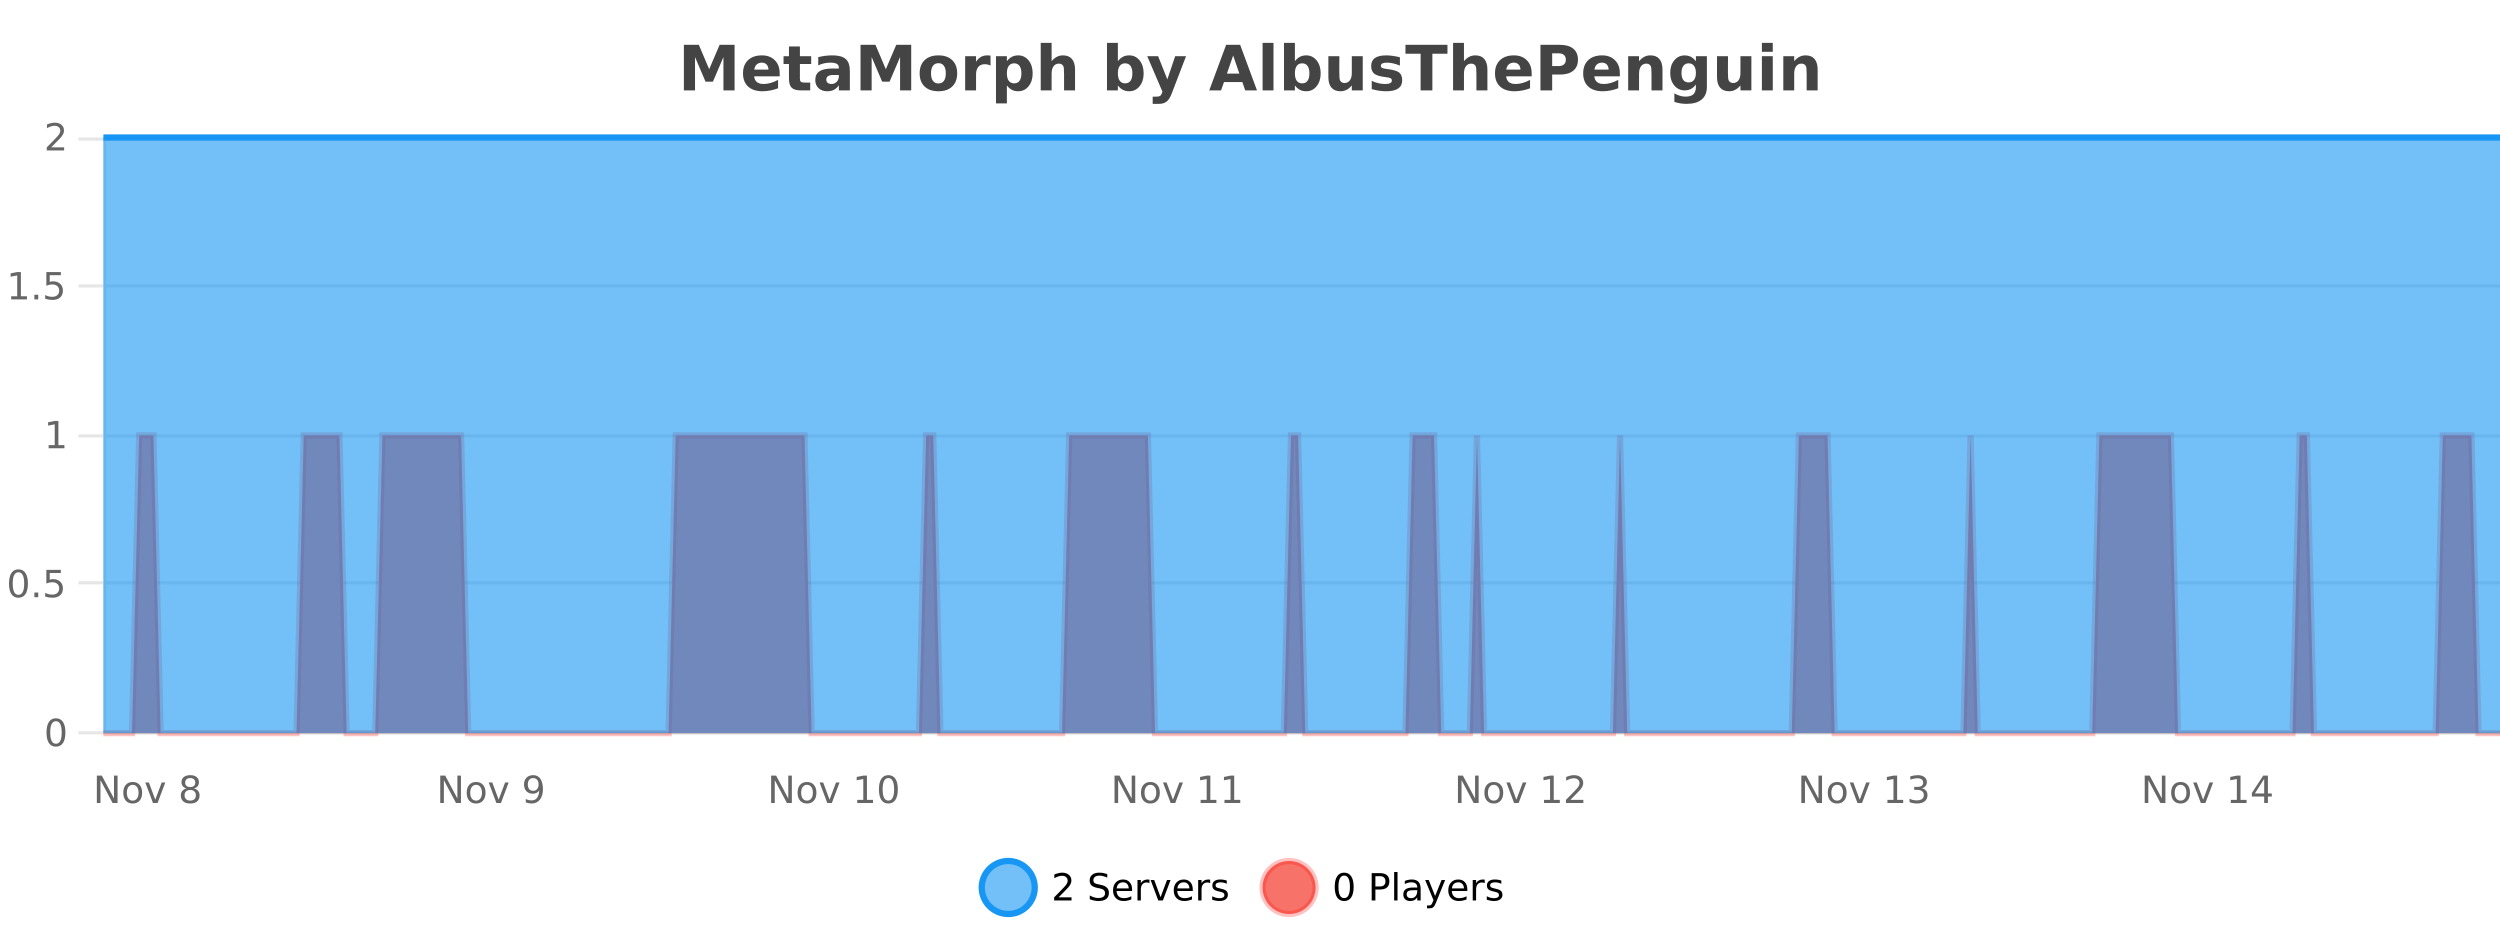<?xml version="1.0" encoding="UTF-8"?>
<svg xmlns="http://www.w3.org/2000/svg" xmlns:xlink="http://www.w3.org/1999/xlink" width="800pt" height="300pt" viewBox="0 0 800 300" version="1.1">
<defs>
<clipPath id="clip1">
  <path d="M 285 263 L 360 263 L 360 300 L 285 300 Z M 285 263 "/>
</clipPath>
<clipPath id="clip2">
  <path d="M 375 263 L 450 263 L 450 300 L 375 300 Z M 375 263 "/>
</clipPath>
<clipPath id="clip3">
  <path d="M 33.086 139 L 800 139 L 800 234.602 L 33.086 234.602 Z M 33.086 139 "/>
</clipPath>
<clipPath id="clip4">
  <path d="M 32.086 111 L 800 111 L 800 235.602 L 32.086 235.602 Z M 32.086 111 "/>
</clipPath>
<clipPath id="clip5">
  <path d="M 33.086 44 L 800 44 L 800 234.602 L 33.086 234.602 Z M 33.086 44 "/>
</clipPath>
<clipPath id="clip6">
  <path d="M 32.086 43 L 800 43 L 800 45 L 32.086 45 Z M 32.086 43 "/>
</clipPath>
</defs>
<g id="surface2400046">
<rect x="0" y="0" width="800" height="300" style="fill:rgb(100%,100%,100%);fill-opacity:1;stroke:none;"/>
<path style="fill:none;stroke-width:1;stroke-linecap:butt;stroke-linejoin:miter;stroke:rgb(0%,0%,0%);stroke-opacity:0.098;stroke-miterlimit:10;" d="M 34 234.5 L 800 234.5 "/>
<path style="fill:none;stroke-width:1;stroke-linecap:butt;stroke-linejoin:miter;stroke:rgb(0%,0%,0%);stroke-opacity:0.098;stroke-miterlimit:10;" d="M 25.086 234.5 L 33 234.5 "/>
<path style="fill:none;stroke-width:1;stroke-linecap:butt;stroke-linejoin:miter;stroke:rgb(0%,0%,0%);stroke-opacity:0.098;stroke-miterlimit:10;" d="M 34 186.5 L 800 186.5 "/>
<path style="fill:none;stroke-width:1;stroke-linecap:butt;stroke-linejoin:miter;stroke:rgb(0%,0%,0%);stroke-opacity:0.098;stroke-miterlimit:10;" d="M 25.086 186.5 L 33 186.5 "/>
<path style="fill:none;stroke-width:1;stroke-linecap:butt;stroke-linejoin:miter;stroke:rgb(0%,0%,0%);stroke-opacity:0.098;stroke-miterlimit:10;" d="M 34 139.5 L 800 139.5 "/>
<path style="fill:none;stroke-width:1;stroke-linecap:butt;stroke-linejoin:miter;stroke:rgb(0%,0%,0%);stroke-opacity:0.098;stroke-miterlimit:10;" d="M 25.086 139.5 L 33 139.5 "/>
<path style="fill:none;stroke-width:1;stroke-linecap:butt;stroke-linejoin:miter;stroke:rgb(0%,0%,0%);stroke-opacity:0.098;stroke-miterlimit:10;" d="M 34 91.5 L 800 91.5 "/>
<path style="fill:none;stroke-width:1;stroke-linecap:butt;stroke-linejoin:miter;stroke:rgb(0%,0%,0%);stroke-opacity:0.098;stroke-miterlimit:10;" d="M 25.086 91.5 L 33 91.5 "/>
<path style="fill:none;stroke-width:1;stroke-linecap:butt;stroke-linejoin:miter;stroke:rgb(0%,0%,0%);stroke-opacity:0.098;stroke-miterlimit:10;" d="M 34 44.5 L 800 44.5 "/>
<path style="fill:none;stroke-width:1;stroke-linecap:butt;stroke-linejoin:miter;stroke:rgb(0%,0%,0%);stroke-opacity:0.098;stroke-miterlimit:10;" d="M 25.086 44.5 L 33 44.5 "/>
<path style=" stroke:none;fill-rule:nonzero;fill:rgb(9.02%,58.824%,95.294%);fill-opacity:0.6;" d="M 331.121 284 C 331.121 288.688 327.324 292.484 322.637 292.484 C 317.953 292.484 314.152 288.688 314.152 284 C 314.152 279.312 317.953 275.516 322.637 275.516 C 327.324 275.516 331.121 279.312 331.121 284 Z M 331.121 284 "/>
<g clip-path="url(#clip1)" clip-rule="nonzero">
<path style="fill:none;stroke-width:2;stroke-linecap:butt;stroke-linejoin:miter;stroke:rgb(9.02%,58.824%,95.294%);stroke-opacity:1;stroke-miterlimit:10;" d="M 331.121 284 C 331.121 288.688 327.324 292.484 322.637 292.484 C 317.953 292.484 314.152 288.688 314.152 284 C 314.152 279.312 317.953 275.516 322.637 275.516 C 327.324 275.516 331.121 279.312 331.121 284 Z M 331.121 284 "/>
</g>
<path style=" stroke:none;fill-rule:nonzero;fill:rgb(0%,0%,0%);fill-opacity:1;" d="M 338.75 287.156 L 342.891 287.156 L 342.891 288.156 L 337.328 288.156 L 337.328 287.156 C 337.773 286.699 338.383 286.078 339.156 285.297 C 339.938 284.508 340.426 283.996 340.625 283.766 C 341.008 283.352 341.273 282.996 341.422 282.703 C 341.578 282.402 341.656 282.109 341.656 281.828 C 341.656 281.359 341.488 280.98 341.156 280.688 C 340.832 280.398 340.41 280.25 339.891 280.25 C 339.516 280.25 339.117 280.312 338.703 280.438 C 338.297 280.562 337.859 280.762 337.391 281.031 L 337.391 279.828 C 337.867 279.641 338.312 279.5 338.719 279.406 C 339.133 279.305 339.516 279.25 339.859 279.25 C 340.766 279.25 341.488 279.48 342.031 279.938 C 342.57 280.387 342.844 280.992 342.844 281.75 C 342.844 282.105 342.773 282.445 342.641 282.766 C 342.504 283.09 342.258 283.469 341.906 283.906 C 341.801 284.023 341.488 284.352 340.969 284.891 C 340.445 285.434 339.707 286.188 338.75 287.156 Z M 354.32 279.688 L 354.32 280.844 C 353.871 280.637 353.445 280.48 353.039 280.375 C 352.641 280.262 352.262 280.203 351.898 280.203 C 351.25 280.203 350.75 280.328 350.398 280.578 C 350.055 280.828 349.883 281.188 349.883 281.656 C 349.883 282.043 349.996 282.336 350.227 282.531 C 350.453 282.73 350.898 282.887 351.555 283 L 352.258 283.156 C 353.141 283.324 353.793 283.621 354.211 284.047 C 354.637 284.465 354.852 285.027 354.852 285.734 C 354.852 286.59 354.562 287.234 353.992 287.672 C 353.43 288.109 352.594 288.328 351.492 288.328 C 351.086 288.328 350.648 288.281 350.18 288.188 C 349.711 288.094 349.227 287.953 348.727 287.766 L 348.727 286.547 C 349.203 286.82 349.672 287.023 350.133 287.156 C 350.602 287.293 351.055 287.359 351.492 287.359 C 352.168 287.359 352.688 287.23 353.055 286.969 C 353.43 286.699 353.617 286.32 353.617 285.828 C 353.617 285.402 353.48 285.07 353.211 284.828 C 352.949 284.578 352.516 284.398 351.914 284.281 L 351.195 284.141 C 350.309 283.965 349.668 283.688 349.273 283.312 C 348.887 282.938 348.695 282.418 348.695 281.75 C 348.695 280.969 348.965 280.359 349.508 279.922 C 350.047 279.477 350.797 279.25 351.758 279.25 C 352.172 279.25 352.59 279.289 353.008 279.359 C 353.434 279.434 353.871 279.543 354.32 279.688 Z M 362.266 284.609 L 362.266 285.125 L 357.297 285.125 C 357.348 285.875 357.57 286.445 357.969 286.828 C 358.375 287.215 358.93 287.406 359.641 287.406 C 360.055 287.406 360.457 287.359 360.844 287.266 C 361.238 287.164 361.629 287.008 362.016 286.797 L 362.016 287.828 C 361.617 287.984 361.219 288.105 360.812 288.188 C 360.406 288.281 359.992 288.328 359.578 288.328 C 358.535 288.328 357.707 288.027 357.094 287.422 C 356.477 286.809 356.172 285.98 356.172 284.938 C 356.172 283.867 356.461 283.016 357.047 282.391 C 357.629 281.758 358.41 281.438 359.391 281.438 C 360.273 281.438 360.973 281.727 361.484 282.297 C 362.004 282.859 362.266 283.633 362.266 284.609 Z M 361.188 284.281 C 361.176 283.699 361.008 283.23 360.688 282.875 C 360.363 282.523 359.938 282.344 359.406 282.344 C 358.801 282.344 358.316 282.516 357.953 282.859 C 357.598 283.203 357.395 283.684 357.344 284.297 Z M 367.836 282.594 C 367.711 282.531 367.574 282.484 367.43 282.453 C 367.293 282.414 367.137 282.391 366.961 282.391 C 366.355 282.391 365.887 282.59 365.555 282.984 C 365.23 283.383 365.07 283.953 365.07 284.703 L 365.07 288.156 L 363.992 288.156 L 363.992 281.594 L 365.07 281.594 L 365.07 282.609 C 365.297 282.215 365.594 281.922 365.961 281.734 C 366.324 281.539 366.766 281.438 367.289 281.438 C 367.359 281.438 367.438 281.445 367.523 281.453 C 367.617 281.465 367.715 281.48 367.82 281.5 Z M 368.195 281.594 L 369.336 281.594 L 371.383 287.094 L 373.445 281.594 L 374.586 281.594 L 372.117 288.156 L 370.648 288.156 Z M 381.688 284.609 L 381.688 285.125 L 376.719 285.125 C 376.77 285.875 376.992 286.445 377.391 286.828 C 377.797 287.215 378.352 287.406 379.062 287.406 C 379.477 287.406 379.879 287.359 380.266 287.266 C 380.66 287.164 381.051 287.008 381.438 286.797 L 381.438 287.828 C 381.039 287.984 380.641 288.105 380.234 288.188 C 379.828 288.281 379.414 288.328 379 288.328 C 377.957 288.328 377.129 288.027 376.516 287.422 C 375.898 286.809 375.594 285.98 375.594 284.938 C 375.594 283.867 375.883 283.016 376.469 282.391 C 377.051 281.758 377.832 281.438 378.812 281.438 C 379.695 281.438 380.395 281.727 380.906 282.297 C 381.426 282.859 381.688 283.633 381.688 284.609 Z M 380.609 284.281 C 380.598 283.699 380.43 283.23 380.109 282.875 C 379.785 282.523 379.359 282.344 378.828 282.344 C 378.223 282.344 377.738 282.516 377.375 282.859 C 377.02 283.203 376.816 283.684 376.766 284.297 Z M 387.258 282.594 C 387.133 282.531 386.996 282.484 386.852 282.453 C 386.715 282.414 386.559 282.391 386.383 282.391 C 385.777 282.391 385.309 282.59 384.977 282.984 C 384.652 283.383 384.492 283.953 384.492 284.703 L 384.492 288.156 L 383.414 288.156 L 383.414 281.594 L 384.492 281.594 L 384.492 282.609 C 384.719 282.215 385.016 281.922 385.383 281.734 C 385.746 281.539 386.188 281.438 386.711 281.438 C 386.781 281.438 386.859 281.445 386.945 281.453 C 387.039 281.465 387.137 281.48 387.242 281.5 Z M 392.562 281.781 L 392.562 282.812 C 392.258 282.656 391.941 282.543 391.609 282.469 C 391.285 282.387 390.945 282.344 390.594 282.344 C 390.062 282.344 389.66 282.43 389.391 282.594 C 389.117 282.75 388.984 282.996 388.984 283.328 C 388.984 283.578 389.078 283.777 389.266 283.922 C 389.461 284.059 389.852 284.188 390.438 284.312 L 390.797 284.406 C 391.566 284.562 392.113 284.793 392.438 285.094 C 392.758 285.398 392.922 285.812 392.922 286.344 C 392.922 286.961 392.676 287.445 392.188 287.797 C 391.707 288.152 391.047 288.328 390.203 288.328 C 389.848 288.328 389.477 288.289 389.094 288.219 C 388.719 288.156 388.32 288.059 387.906 287.922 L 387.906 286.797 C 388.301 287.008 388.691 287.164 389.078 287.266 C 389.461 287.371 389.848 287.422 390.234 287.422 C 390.734 287.422 391.117 287.34 391.391 287.172 C 391.672 286.996 391.812 286.746 391.812 286.422 C 391.812 286.133 391.711 285.906 391.516 285.75 C 391.316 285.594 390.883 285.445 390.219 285.297 L 389.844 285.219 C 389.176 285.074 388.691 284.855 388.391 284.562 C 388.098 284.273 387.953 283.875 387.953 283.375 C 387.953 282.75 388.172 282.273 388.609 281.938 C 389.047 281.605 389.664 281.438 390.469 281.438 C 390.863 281.438 391.238 281.469 391.594 281.531 C 391.945 281.586 392.27 281.668 392.562 281.781 Z M 332.637 277.016 "/>
<path style=" stroke:none;fill-rule:nonzero;fill:rgb(96.863%,44.706%,40.784%);fill-opacity:1;" d="M 420.988 284 C 420.988 288.688 417.191 292.484 412.504 292.484 C 407.82 292.484 404.02 288.688 404.02 284 C 404.02 279.312 407.82 275.516 412.504 275.516 C 417.191 275.516 420.988 279.312 420.988 284 Z M 420.988 284 "/>
<g clip-path="url(#clip2)" clip-rule="nonzero">
<path style="fill:none;stroke-width:2;stroke-linecap:butt;stroke-linejoin:miter;stroke:rgb(100%,4.706%,0%);stroke-opacity:0.247;stroke-miterlimit:10;" d="M 420.988 284 C 420.988 288.688 417.191 292.484 412.504 292.484 C 407.82 292.484 404.02 288.688 404.02 284 C 404.02 279.312 407.82 275.516 412.504 275.516 C 417.191 275.516 420.988 279.312 420.988 284 Z M 420.988 284 "/>
</g>
<path style=" stroke:none;fill-rule:nonzero;fill:rgb(0%,0%,0%);fill-opacity:1;" d="M 430.133 280.188 C 429.527 280.188 429.07 280.492 428.758 281.094 C 428.453 281.688 428.305 282.59 428.305 283.797 C 428.305 284.996 428.453 285.898 428.758 286.5 C 429.07 287.094 429.527 287.391 430.133 287.391 C 430.746 287.391 431.203 287.094 431.508 286.5 C 431.82 285.898 431.977 284.996 431.977 283.797 C 431.977 282.59 431.82 281.688 431.508 281.094 C 431.203 280.492 430.746 280.188 430.133 280.188 Z M 430.133 279.25 C 431.109 279.25 431.859 279.641 432.383 280.422 C 432.902 281.195 433.164 282.32 433.164 283.797 C 433.164 285.266 432.902 286.391 432.383 287.172 C 431.859 287.945 431.109 288.328 430.133 288.328 C 429.152 288.328 428.402 287.945 427.883 287.172 C 427.371 286.391 427.117 285.266 427.117 283.797 C 427.117 282.32 427.371 281.195 427.883 280.422 C 428.402 279.641 429.152 279.25 430.133 279.25 Z M 440.125 280.375 L 440.125 283.672 L 441.609 283.672 C 442.16 283.672 442.586 283.531 442.891 283.25 C 443.191 282.961 443.344 282.547 443.344 282.016 C 443.344 281.496 443.191 281.094 442.891 280.812 C 442.586 280.523 442.16 280.375 441.609 280.375 Z M 438.938 279.406 L 441.609 279.406 C 442.598 279.406 443.344 279.633 443.844 280.078 C 444.344 280.516 444.594 281.164 444.594 282.016 C 444.594 282.883 444.344 283.539 443.844 283.984 C 443.344 284.422 442.598 284.641 441.609 284.641 L 440.125 284.641 L 440.125 288.156 L 438.938 288.156 Z M 446.129 279.031 L 447.207 279.031 L 447.207 288.156 L 446.129 288.156 Z M 452.445 284.859 C 451.578 284.859 450.977 284.961 450.633 285.156 C 450.297 285.355 450.133 285.695 450.133 286.172 C 450.133 286.559 450.258 286.867 450.508 287.094 C 450.766 287.312 451.109 287.422 451.539 287.422 C 452.141 287.422 452.621 287.215 452.977 286.797 C 453.34 286.371 453.523 285.805 453.523 285.094 L 453.523 284.859 Z M 454.602 284.406 L 454.602 288.156 L 453.523 288.156 L 453.523 287.156 C 453.273 287.555 452.965 287.852 452.602 288.047 C 452.234 288.234 451.789 288.328 451.258 288.328 C 450.578 288.328 450.043 288.141 449.648 287.766 C 449.25 287.383 449.055 286.875 449.055 286.25 C 449.055 285.512 449.297 284.953 449.789 284.578 C 450.289 284.203 451.027 284.016 452.008 284.016 L 453.523 284.016 L 453.523 283.906 C 453.523 283.406 453.355 283.023 453.023 282.75 C 452.699 282.48 452.246 282.344 451.664 282.344 C 451.289 282.344 450.918 282.391 450.555 282.484 C 450.199 282.578 449.859 282.715 449.539 282.891 L 449.539 281.891 C 449.934 281.734 450.312 281.621 450.68 281.547 C 451.055 281.477 451.418 281.438 451.773 281.438 C 452.719 281.438 453.43 281.684 453.898 282.172 C 454.367 282.664 454.602 283.406 454.602 284.406 Z M 459.551 288.766 C 459.246 289.547 458.949 290.055 458.66 290.297 C 458.367 290.535 457.98 290.656 457.504 290.656 L 456.645 290.656 L 456.645 289.75 L 457.27 289.75 C 457.57 289.75 457.801 289.676 457.957 289.531 C 458.121 289.395 458.305 289.066 458.504 288.547 L 458.707 288.047 L 456.051 281.594 L 457.191 281.594 L 459.238 286.719 L 461.301 281.594 L 462.441 281.594 Z M 469.543 284.609 L 469.543 285.125 L 464.574 285.125 C 464.625 285.875 464.848 286.445 465.246 286.828 C 465.652 287.215 466.207 287.406 466.918 287.406 C 467.332 287.406 467.734 287.359 468.121 287.266 C 468.516 287.164 468.906 287.008 469.293 286.797 L 469.293 287.828 C 468.895 287.984 468.496 288.105 468.09 288.188 C 467.684 288.281 467.27 288.328 466.855 288.328 C 465.812 288.328 464.984 288.027 464.371 287.422 C 463.754 286.809 463.449 285.98 463.449 284.938 C 463.449 283.867 463.738 283.016 464.324 282.391 C 464.906 281.758 465.688 281.438 466.668 281.438 C 467.551 281.438 468.25 281.727 468.762 282.297 C 469.281 282.859 469.543 283.633 469.543 284.609 Z M 468.465 284.281 C 468.453 283.699 468.285 283.23 467.965 282.875 C 467.641 282.523 467.215 282.344 466.684 282.344 C 466.078 282.344 465.594 282.516 465.23 282.859 C 464.875 283.203 464.672 283.684 464.621 284.297 Z M 475.113 282.594 C 474.988 282.531 474.852 282.484 474.707 282.453 C 474.57 282.414 474.414 282.391 474.238 282.391 C 473.633 282.391 473.164 282.59 472.832 282.984 C 472.508 283.383 472.348 283.953 472.348 284.703 L 472.348 288.156 L 471.27 288.156 L 471.27 281.594 L 472.348 281.594 L 472.348 282.609 C 472.574 282.215 472.871 281.922 473.238 281.734 C 473.602 281.539 474.043 281.438 474.566 281.438 C 474.637 281.438 474.715 281.445 474.801 281.453 C 474.895 281.465 474.992 281.48 475.098 281.5 Z M 480.422 281.781 L 480.422 282.812 C 480.117 282.656 479.801 282.543 479.469 282.469 C 479.145 282.387 478.805 282.344 478.453 282.344 C 477.922 282.344 477.52 282.43 477.25 282.594 C 476.977 282.75 476.844 282.996 476.844 283.328 C 476.844 283.578 476.938 283.777 477.125 283.922 C 477.32 284.059 477.711 284.188 478.297 284.312 L 478.656 284.406 C 479.426 284.562 479.973 284.793 480.297 285.094 C 480.617 285.398 480.781 285.812 480.781 286.344 C 480.781 286.961 480.535 287.445 480.047 287.797 C 479.566 288.152 478.906 288.328 478.062 288.328 C 477.707 288.328 477.336 288.289 476.953 288.219 C 476.578 288.156 476.18 288.059 475.766 287.922 L 475.766 286.797 C 476.16 287.008 476.551 287.164 476.938 287.266 C 477.32 287.371 477.707 287.422 478.094 287.422 C 478.594 287.422 478.977 287.34 479.25 287.172 C 479.531 286.996 479.672 286.746 479.672 286.422 C 479.672 286.133 479.57 285.906 479.375 285.75 C 479.176 285.594 478.742 285.445 478.078 285.297 L 477.703 285.219 C 477.035 285.074 476.551 284.855 476.25 284.562 C 475.957 284.273 475.812 283.875 475.812 283.375 C 475.812 282.75 476.031 282.273 476.469 281.938 C 476.906 281.605 477.523 281.438 478.328 281.438 C 478.723 281.438 479.098 281.469 479.453 281.531 C 479.805 281.586 480.129 281.668 480.422 281.781 Z M 422.504 277.016 "/>
<path style=" stroke:none;fill-rule:nonzero;fill:rgb(26.667%,26.667%,26.667%);fill-opacity:1;" d="M 218.844 14.344 L 223.625 14.344 L 226.938 22.141 L 230.281 14.344 L 235.062 14.344 L 235.062 28.922 L 231.5 28.922 L 231.5 18.25 L 228.141 26.125 L 225.766 26.125 L 222.406 18.25 L 222.406 28.922 L 218.844 28.922 Z M 249.496 23.422 L 249.496 24.422 L 241.324 24.422 C 241.406 25.246 241.703 25.859 242.215 26.266 C 242.723 26.672 243.434 26.875 244.34 26.875 C 245.078 26.875 245.832 26.766 246.605 26.547 C 247.375 26.328 248.168 26 248.98 25.562 L 248.98 28.25 C 248.156 28.562 247.328 28.797 246.496 28.953 C 245.672 29.117 244.848 29.203 244.027 29.203 C 242.047 29.203 240.504 28.703 239.402 27.703 C 238.309 26.695 237.762 25.281 237.762 23.469 C 237.762 21.68 238.297 20.273 239.371 19.25 C 240.453 18.23 241.938 17.719 243.824 17.719 C 245.543 17.719 246.918 18.242 247.949 19.281 C 248.98 20.312 249.496 21.695 249.496 23.422 Z M 245.902 22.266 C 245.902 21.602 245.707 21.062 245.324 20.656 C 244.938 20.25 244.434 20.047 243.809 20.047 C 243.129 20.047 242.578 20.242 242.152 20.625 C 241.734 21 241.473 21.547 241.371 22.266 Z M 255.969 14.875 L 255.969 17.984 L 259.578 17.984 L 259.578 20.484 L 255.969 20.484 L 255.969 25.125 C 255.969 25.637 256.066 25.98 256.266 26.156 C 256.473 26.336 256.875 26.422 257.469 26.422 L 259.266 26.422 L 259.266 28.922 L 256.266 28.922 C 254.891 28.922 253.91 28.637 253.328 28.062 C 252.754 27.48 252.469 26.5 252.469 25.125 L 252.469 20.484 L 250.734 20.484 L 250.734 17.984 L 252.469 17.984 L 252.469 14.875 Z M 266.605 24 C 265.875 24 265.328 24.125 264.965 24.375 C 264.598 24.617 264.418 24.98 264.418 25.469 C 264.418 25.906 264.562 26.25 264.855 26.5 C 265.156 26.75 265.566 26.875 266.09 26.875 C 266.746 26.875 267.297 26.641 267.746 26.172 C 268.203 25.703 268.434 25.117 268.434 24.406 L 268.434 24 Z M 271.949 22.688 L 271.949 28.922 L 268.434 28.922 L 268.434 27.297 C 267.965 27.965 267.434 28.449 266.84 28.75 C 266.254 29.051 265.543 29.203 264.699 29.203 C 263.574 29.203 262.656 28.875 261.949 28.219 C 261.238 27.555 260.887 26.695 260.887 25.641 C 260.887 24.359 261.324 23.422 262.199 22.828 C 263.082 22.227 264.473 21.922 266.371 21.922 L 268.434 21.922 L 268.434 21.641 C 268.434 21.09 268.215 20.688 267.777 20.438 C 267.34 20.18 266.656 20.047 265.73 20.047 C 264.98 20.047 264.281 20.125 263.637 20.281 C 262.988 20.43 262.391 20.648 261.84 20.938 L 261.84 18.281 C 262.59 18.094 263.34 17.953 264.09 17.859 C 264.848 17.766 265.609 17.719 266.371 17.719 C 268.34 17.719 269.762 18.109 270.637 18.891 C 271.512 19.664 271.949 20.93 271.949 22.688 Z M 275.367 14.344 L 280.148 14.344 L 283.461 22.141 L 286.805 14.344 L 291.586 14.344 L 291.586 28.922 L 288.023 28.922 L 288.023 18.25 L 284.664 26.125 L 282.289 26.125 L 278.93 18.25 L 278.93 28.922 L 275.367 28.922 Z M 300.316 20.219 C 299.535 20.219 298.941 20.5 298.535 21.062 C 298.129 21.617 297.926 22.418 297.926 23.469 C 297.926 24.512 298.129 25.312 298.535 25.875 C 298.941 26.43 299.535 26.703 300.316 26.703 C 301.074 26.703 301.652 26.43 302.051 25.875 C 302.457 25.312 302.66 24.512 302.66 23.469 C 302.66 22.418 302.457 21.617 302.051 21.062 C 301.652 20.5 301.074 20.219 300.316 20.219 Z M 300.316 17.719 C 302.191 17.719 303.652 18.23 304.707 19.25 C 305.77 20.262 306.301 21.668 306.301 23.469 C 306.301 25.262 305.77 26.668 304.707 27.688 C 303.652 28.699 302.191 29.203 300.316 29.203 C 298.418 29.203 296.941 28.699 295.879 27.688 C 294.816 26.668 294.285 25.262 294.285 23.469 C 294.285 21.668 294.816 20.262 295.879 19.25 C 296.941 18.23 298.418 17.719 300.316 17.719 Z M 316.977 20.969 C 316.664 20.824 316.355 20.719 316.055 20.656 C 315.75 20.586 315.449 20.547 315.148 20.547 C 314.242 20.547 313.543 20.836 313.055 21.406 C 312.574 21.98 312.336 22.805 312.336 23.875 L 312.336 28.922 L 308.852 28.922 L 308.852 17.984 L 312.336 17.984 L 312.336 19.781 C 312.781 19.062 313.297 18.543 313.883 18.219 C 314.465 17.887 315.164 17.719 315.977 17.719 C 316.102 17.719 316.23 17.727 316.367 17.734 C 316.5 17.746 316.699 17.766 316.961 17.797 Z M 322.203 27.344 L 322.203 33.078 L 318.719 33.078 L 318.719 17.984 L 322.203 17.984 L 322.203 19.578 C 322.691 18.945 323.227 18.477 323.812 18.172 C 324.395 17.871 325.066 17.719 325.828 17.719 C 327.18 17.719 328.289 18.258 329.156 19.328 C 330.02 20.402 330.453 21.781 330.453 23.469 C 330.453 25.148 330.02 26.523 329.156 27.594 C 328.289 28.668 327.18 29.203 325.828 29.203 C 325.066 29.203 324.395 29.051 323.812 28.75 C 323.227 28.449 322.691 27.98 322.203 27.344 Z M 324.531 20.266 C 323.781 20.266 323.203 20.543 322.797 21.094 C 322.398 21.637 322.203 22.43 322.203 23.469 C 322.203 24.5 322.398 25.293 322.797 25.844 C 323.203 26.398 323.781 26.672 324.531 26.672 C 325.281 26.672 325.852 26.402 326.25 25.859 C 326.645 25.309 326.844 24.512 326.844 23.469 C 326.844 22.43 326.645 21.637 326.25 21.094 C 325.852 20.543 325.281 20.266 324.531 20.266 Z M 344.016 22.266 L 344.016 28.922 L 340.5 28.922 L 340.5 23.844 C 340.5 22.887 340.477 22.23 340.438 21.875 C 340.395 21.512 340.32 21.246 340.219 21.078 C 340.082 20.852 339.895 20.672 339.656 20.547 C 339.426 20.422 339.16 20.359 338.859 20.359 C 338.129 20.359 337.555 20.641 337.141 21.203 C 336.723 21.766 336.516 22.547 336.516 23.547 L 336.516 28.922 L 333.031 28.922 L 333.031 13.719 L 336.516 13.719 L 336.516 19.578 C 337.047 18.945 337.609 18.477 338.203 18.172 C 338.797 17.871 339.445 17.719 340.156 17.719 C 341.426 17.719 342.383 18.109 343.031 18.891 C 343.688 19.664 344.016 20.789 344.016 22.266 Z M 360.047 26.672 C 360.797 26.672 361.367 26.402 361.766 25.859 C 362.16 25.309 362.359 24.512 362.359 23.469 C 362.359 22.43 362.16 21.637 361.766 21.094 C 361.367 20.543 360.797 20.266 360.047 20.266 C 359.297 20.266 358.719 20.543 358.312 21.094 C 357.914 21.637 357.719 22.43 357.719 23.469 C 357.719 24.5 357.914 25.293 358.312 25.844 C 358.719 26.398 359.297 26.672 360.047 26.672 Z M 357.719 19.578 C 358.207 18.945 358.742 18.477 359.328 18.172 C 359.91 17.871 360.582 17.719 361.344 17.719 C 362.695 17.719 363.805 18.258 364.672 19.328 C 365.535 20.402 365.969 21.781 365.969 23.469 C 365.969 25.148 365.535 26.523 364.672 27.594 C 363.805 28.668 362.695 29.203 361.344 29.203 C 360.582 29.203 359.91 29.051 359.328 28.75 C 358.742 28.449 358.207 27.98 357.719 27.344 L 357.719 28.922 L 354.234 28.922 L 354.234 13.719 L 357.719 13.719 Z M 367.113 17.984 L 370.598 17.984 L 373.551 25.406 L 376.051 17.984 L 379.535 17.984 L 374.941 29.953 C 374.48 31.172 373.941 32.02 373.316 32.5 C 372.699 32.988 371.895 33.234 370.895 33.234 L 368.863 33.234 L 368.863 30.938 L 369.957 30.938 C 370.551 30.938 370.98 30.844 371.254 30.656 C 371.523 30.469 371.73 30.129 371.879 29.641 L 371.988 29.344 Z M 397.551 26.266 L 391.676 26.266 L 390.738 28.922 L 386.957 28.922 L 392.363 14.344 L 396.848 14.344 L 402.238 28.922 L 398.473 28.922 Z M 392.613 23.562 L 396.598 23.562 L 394.613 17.766 Z M 404.031 13.719 L 407.516 13.719 L 407.516 28.922 L 404.031 28.922 Z M 416.695 26.672 C 417.445 26.672 418.016 26.402 418.414 25.859 C 418.809 25.309 419.008 24.512 419.008 23.469 C 419.008 22.43 418.809 21.637 418.414 21.094 C 418.016 20.543 417.445 20.266 416.695 20.266 C 415.945 20.266 415.367 20.543 414.961 21.094 C 414.562 21.637 414.367 22.43 414.367 23.469 C 414.367 24.5 414.562 25.293 414.961 25.844 C 415.367 26.398 415.945 26.672 416.695 26.672 Z M 414.367 19.578 C 414.855 18.945 415.391 18.477 415.977 18.172 C 416.559 17.871 417.23 17.719 417.992 17.719 C 419.344 17.719 420.453 18.258 421.32 19.328 C 422.184 20.402 422.617 21.781 422.617 23.469 C 422.617 25.148 422.184 26.523 421.32 27.594 C 420.453 28.668 419.344 29.203 417.992 29.203 C 417.23 29.203 416.559 29.051 415.977 28.75 C 415.391 28.449 414.855 27.98 414.367 27.344 L 414.367 28.922 L 410.883 28.922 L 410.883 13.719 L 414.367 13.719 Z M 425.078 24.656 L 425.078 17.984 L 428.594 17.984 L 428.594 19.078 C 428.594 19.672 428.586 20.418 428.578 21.312 C 428.578 22.211 428.578 22.805 428.578 23.094 C 428.578 23.98 428.598 24.617 428.641 25 C 428.691 25.387 428.77 25.668 428.875 25.844 C 429.02 26.074 429.207 26.25 429.438 26.375 C 429.664 26.5 429.93 26.562 430.234 26.562 C 430.961 26.562 431.535 26.281 431.953 25.719 C 432.367 25.156 432.578 24.383 432.578 23.391 L 432.578 17.984 L 436.078 17.984 L 436.078 28.922 L 432.578 28.922 L 432.578 27.344 C 432.047 27.98 431.484 28.449 430.891 28.75 C 430.305 29.051 429.66 29.203 428.953 29.203 C 427.691 29.203 426.727 28.82 426.062 28.047 C 425.406 27.266 425.078 26.137 425.078 24.656 Z M 447.969 18.328 L 447.969 20.984 C 447.227 20.672 446.508 20.438 445.812 20.281 C 445.113 20.125 444.453 20.047 443.828 20.047 C 443.172 20.047 442.68 20.133 442.359 20.297 C 442.035 20.465 441.875 20.719 441.875 21.062 C 441.875 21.344 441.992 21.559 442.234 21.703 C 442.484 21.852 442.922 21.961 443.547 22.031 L 444.172 22.125 C 445.961 22.355 447.164 22.73 447.781 23.25 C 448.395 23.773 448.703 24.59 448.703 25.703 C 448.703 26.871 448.27 27.746 447.406 28.328 C 446.551 28.914 445.273 29.203 443.578 29.203 C 442.848 29.203 442.098 29.145 441.328 29.031 C 440.555 28.918 439.766 28.746 438.953 28.516 L 438.953 25.859 C 439.648 26.203 440.363 26.461 441.094 26.625 C 441.82 26.793 442.566 26.875 443.328 26.875 C 444.016 26.875 444.531 26.781 444.875 26.594 C 445.219 26.406 445.391 26.125 445.391 25.75 C 445.391 25.438 445.27 25.211 445.031 25.062 C 444.789 24.906 444.316 24.789 443.609 24.703 L 443 24.625 C 441.438 24.43 440.344 24.07 439.719 23.547 C 439.094 23.016 438.781 22.215 438.781 21.141 C 438.781 19.984 439.176 19.125 439.969 18.562 C 440.77 18 441.988 17.719 443.625 17.719 C 444.27 17.719 444.945 17.773 445.656 17.875 C 446.363 17.969 447.133 18.121 447.969 18.328 Z M 449.75 14.344 L 463.188 14.344 L 463.188 17.188 L 458.359 17.188 L 458.359 28.922 L 454.594 28.922 L 454.594 17.188 L 449.75 17.188 Z M 475.969 22.266 L 475.969 28.922 L 472.453 28.922 L 472.453 23.844 C 472.453 22.887 472.43 22.23 472.391 21.875 C 472.348 21.512 472.273 21.246 472.172 21.078 C 472.035 20.852 471.848 20.672 471.609 20.547 C 471.379 20.422 471.113 20.359 470.812 20.359 C 470.082 20.359 469.508 20.641 469.094 21.203 C 468.676 21.766 468.469 22.547 468.469 23.547 L 468.469 28.922 L 464.984 28.922 L 464.984 13.719 L 468.469 13.719 L 468.469 19.578 C 469 18.945 469.562 18.477 470.156 18.172 C 470.75 17.871 471.398 17.719 472.109 17.719 C 473.379 17.719 474.336 18.109 474.984 18.891 C 475.641 19.664 475.969 20.789 475.969 22.266 Z M 490.133 23.422 L 490.133 24.422 L 481.961 24.422 C 482.043 25.246 482.34 25.859 482.852 26.266 C 483.359 26.672 484.07 26.875 484.977 26.875 C 485.715 26.875 486.469 26.766 487.242 26.547 C 488.012 26.328 488.805 26 489.617 25.562 L 489.617 28.25 C 488.793 28.562 487.965 28.797 487.133 28.953 C 486.309 29.117 485.484 29.203 484.664 29.203 C 482.684 29.203 481.141 28.703 480.039 27.703 C 478.945 26.695 478.398 25.281 478.398 23.469 C 478.398 21.68 478.934 20.273 480.008 19.25 C 481.09 18.23 482.574 17.719 484.461 17.719 C 486.18 17.719 487.555 18.242 488.586 19.281 C 489.617 20.312 490.133 21.695 490.133 23.422 Z M 486.539 22.266 C 486.539 21.602 486.344 21.062 485.961 20.656 C 485.574 20.25 485.07 20.047 484.445 20.047 C 483.766 20.047 483.215 20.242 482.789 20.625 C 482.371 21 482.109 21.547 482.008 22.266 Z M 492.945 14.344 L 499.18 14.344 C 501.031 14.344 502.453 14.758 503.445 15.578 C 504.445 16.402 504.945 17.574 504.945 19.094 C 504.945 20.625 504.445 21.805 503.445 22.625 C 502.453 23.449 501.031 23.859 499.18 23.859 L 496.695 23.859 L 496.695 28.922 L 492.945 28.922 Z M 496.695 17.062 L 496.695 21.141 L 498.773 21.141 C 499.5 21.141 500.062 20.965 500.461 20.609 C 500.867 20.258 501.07 19.75 501.07 19.094 C 501.07 18.449 500.867 17.949 500.461 17.594 C 500.062 17.242 499.5 17.062 498.773 17.062 Z M 518.352 23.422 L 518.352 24.422 L 510.18 24.422 C 510.262 25.246 510.559 25.859 511.07 26.266 C 511.578 26.672 512.289 26.875 513.195 26.875 C 513.934 26.875 514.688 26.766 515.461 26.547 C 516.23 26.328 517.023 26 517.836 25.562 L 517.836 28.25 C 517.012 28.562 516.184 28.797 515.352 28.953 C 514.527 29.117 513.703 29.203 512.883 29.203 C 510.902 29.203 509.359 28.703 508.258 27.703 C 507.164 26.695 506.617 25.281 506.617 23.469 C 506.617 21.68 507.152 20.273 508.227 19.25 C 509.309 18.23 510.793 17.719 512.68 17.719 C 514.398 17.719 515.773 18.242 516.805 19.281 C 517.836 20.312 518.352 21.695 518.352 23.422 Z M 514.758 22.266 C 514.758 21.602 514.562 21.062 514.18 20.656 C 513.793 20.25 513.289 20.047 512.664 20.047 C 511.984 20.047 511.434 20.242 511.008 20.625 C 510.59 21 510.328 21.547 510.227 22.266 Z M 531.996 22.266 L 531.996 28.922 L 528.48 28.922 L 528.48 23.828 C 528.48 22.883 528.457 22.23 528.418 21.875 C 528.375 21.512 528.301 21.246 528.199 21.078 C 528.062 20.852 527.875 20.672 527.637 20.547 C 527.406 20.422 527.141 20.359 526.84 20.359 C 526.109 20.359 525.535 20.641 525.121 21.203 C 524.703 21.766 524.496 22.547 524.496 23.547 L 524.496 28.922 L 521.012 28.922 L 521.012 17.984 L 524.496 17.984 L 524.496 19.578 C 525.027 18.945 525.59 18.477 526.184 18.172 C 526.777 17.871 527.426 17.719 528.137 17.719 C 529.406 17.719 530.363 18.109 531.012 18.891 C 531.668 19.664 531.996 20.789 531.996 22.266 Z M 542.688 27.062 C 542.207 27.699 541.676 28.168 541.094 28.469 C 540.508 28.773 539.836 28.922 539.078 28.922 C 537.742 28.922 536.641 28.398 535.766 27.344 C 534.898 26.293 534.469 24.953 534.469 23.328 C 534.469 21.695 534.898 20.355 535.766 19.312 C 536.641 18.262 537.742 17.734 539.078 17.734 C 539.836 17.734 540.508 17.887 541.094 18.188 C 541.676 18.492 542.207 18.965 542.688 19.609 L 542.688 17.984 L 546.203 17.984 L 546.203 27.812 C 546.203 29.57 545.645 30.914 544.531 31.844 C 543.426 32.77 541.816 33.234 539.703 33.234 C 539.023 33.234 538.363 33.18 537.719 33.078 C 537.082 32.973 536.441 32.816 535.797 32.609 L 535.797 29.875 C 536.41 30.227 537.008 30.488 537.594 30.656 C 538.176 30.832 538.766 30.922 539.359 30.922 C 540.504 30.922 541.344 30.672 541.875 30.172 C 542.414 29.672 542.688 28.887 542.688 27.812 Z M 540.375 20.266 C 539.656 20.266 539.094 20.531 538.688 21.062 C 538.281 21.594 538.078 22.352 538.078 23.328 C 538.078 24.328 538.27 25.09 538.656 25.609 C 539.051 26.121 539.625 26.375 540.375 26.375 C 541.102 26.375 541.672 26.109 542.078 25.578 C 542.484 25.047 542.688 24.297 542.688 23.328 C 542.688 22.352 542.484 21.594 542.078 21.062 C 541.672 20.531 541.102 20.266 540.375 20.266 Z M 549.441 24.656 L 549.441 17.984 L 552.957 17.984 L 552.957 19.078 C 552.957 19.672 552.949 20.418 552.941 21.312 C 552.941 22.211 552.941 22.805 552.941 23.094 C 552.941 23.98 552.961 24.617 553.004 25 C 553.055 25.387 553.133 25.668 553.238 25.844 C 553.383 26.074 553.57 26.25 553.801 26.375 C 554.027 26.5 554.293 26.562 554.598 26.562 C 555.324 26.562 555.898 26.281 556.316 25.719 C 556.73 25.156 556.941 24.383 556.941 23.391 L 556.941 17.984 L 560.441 17.984 L 560.441 28.922 L 556.941 28.922 L 556.941 27.344 C 556.41 27.98 555.848 28.449 555.254 28.75 C 554.668 29.051 554.023 29.203 553.316 29.203 C 552.055 29.203 551.09 28.82 550.426 28.047 C 549.77 27.266 549.441 26.137 549.441 24.656 Z M 563.805 17.984 L 567.289 17.984 L 567.289 28.922 L 563.805 28.922 Z M 563.805 13.719 L 567.289 13.719 L 567.289 16.578 L 563.805 16.578 Z M 581.645 22.266 L 581.645 28.922 L 578.129 28.922 L 578.129 23.828 C 578.129 22.883 578.105 22.23 578.066 21.875 C 578.023 21.512 577.949 21.246 577.848 21.078 C 577.711 20.852 577.523 20.672 577.285 20.547 C 577.055 20.422 576.789 20.359 576.488 20.359 C 575.758 20.359 575.184 20.641 574.77 21.203 C 574.352 21.766 574.145 22.547 574.145 23.547 L 574.145 28.922 L 570.66 28.922 L 570.66 17.984 L 574.145 17.984 L 574.145 19.578 C 574.676 18.945 575.238 18.477 575.832 18.172 C 576.426 17.871 577.074 17.719 577.785 17.719 C 579.055 17.719 580.012 18.109 580.66 18.891 C 581.316 19.664 581.645 20.789 581.645 22.266 Z M 217 10.359 "/>
<path style="fill:none;stroke-width:1;stroke-linecap:butt;stroke-linejoin:miter;stroke:rgb(0%,0%,0%);stroke-opacity:0.098;stroke-miterlimit:10;" d="M 33 234.5 L 801 234.5 "/>
<path style=" stroke:none;fill-rule:nonzero;fill:rgb(40%,40%,40%);fill-opacity:1;" d="M 30.992 248.203 L 32.586 248.203 L 36.477 255.516 L 36.477 248.203 L 37.617 248.203 L 37.617 256.953 L 36.023 256.953 L 32.148 249.641 L 32.148 256.953 L 30.992 256.953 Z M 42.469 251.141 C 41.895 251.141 41.438 251.371 41.094 251.828 C 40.758 252.277 40.594 252.891 40.594 253.672 C 40.594 254.465 40.758 255.086 41.094 255.531 C 41.426 255.98 41.883 256.203 42.469 256.203 C 43.039 256.203 43.492 255.98 43.828 255.531 C 44.172 255.074 44.344 254.453 44.344 253.672 C 44.344 252.902 44.172 252.289 43.828 251.828 C 43.492 251.371 43.039 251.141 42.469 251.141 Z M 42.469 250.234 C 43.406 250.234 44.141 250.543 44.672 251.156 C 45.211 251.762 45.484 252.602 45.484 253.672 C 45.484 254.746 45.211 255.59 44.672 256.203 C 44.141 256.82 43.406 257.125 42.469 257.125 C 41.531 257.125 40.789 256.82 40.25 256.203 C 39.719 255.59 39.453 254.746 39.453 253.672 C 39.453 252.602 39.719 251.762 40.25 251.156 C 40.789 250.543 41.531 250.234 42.469 250.234 Z M 46.5 250.391 L 47.641 250.391 L 49.688 255.891 L 51.75 250.391 L 52.891 250.391 L 50.422 256.953 L 48.953 256.953 Z M 60.867 252.797 C 60.305 252.797 59.859 252.949 59.539 253.25 C 59.215 253.555 59.055 253.965 59.055 254.484 C 59.055 255.016 59.215 255.434 59.539 255.734 C 59.859 256.039 60.305 256.188 60.867 256.188 C 61.43 256.188 61.871 256.039 62.195 255.734 C 62.516 255.434 62.68 255.016 62.68 254.484 C 62.68 253.965 62.516 253.555 62.195 253.25 C 61.883 252.949 61.438 252.797 60.867 252.797 Z M 59.68 252.297 C 59.18 252.172 58.781 251.938 58.492 251.594 C 58.211 251.242 58.07 250.812 58.07 250.312 C 58.07 249.617 58.32 249.062 58.82 248.656 C 59.32 248.25 60 248.047 60.867 248.047 C 61.742 248.047 62.422 248.25 62.914 248.656 C 63.414 249.062 63.664 249.617 63.664 250.312 C 63.664 250.812 63.523 251.242 63.242 251.594 C 62.961 251.938 62.562 252.172 62.055 252.297 C 62.625 252.434 63.07 252.695 63.383 253.078 C 63.703 253.465 63.867 253.934 63.867 254.484 C 63.867 255.34 63.605 255.996 63.086 256.453 C 62.574 256.902 61.836 257.125 60.867 257.125 C 59.906 257.125 59.168 256.902 58.648 256.453 C 58.125 255.996 57.867 255.34 57.867 254.484 C 57.867 253.934 58.027 253.465 58.352 253.078 C 58.672 252.695 59.117 252.434 59.68 252.297 Z M 59.258 250.422 C 59.258 250.883 59.398 251.234 59.68 251.484 C 59.961 251.734 60.355 251.859 60.867 251.859 C 61.375 251.859 61.773 251.734 62.055 251.484 C 62.344 251.234 62.492 250.883 62.492 250.422 C 62.492 249.977 62.344 249.625 62.055 249.375 C 61.773 249.117 61.375 248.984 60.867 248.984 C 60.355 248.984 59.961 249.117 59.68 249.375 C 59.398 249.625 59.258 249.977 59.258 250.422 Z M 29.82 245.816 "/>
<path style=" stroke:none;fill-rule:nonzero;fill:rgb(40%,40%,40%);fill-opacity:1;" d="M 140.879 248.203 L 142.473 248.203 L 146.363 255.516 L 146.363 248.203 L 147.504 248.203 L 147.504 256.953 L 145.91 256.953 L 142.035 249.641 L 142.035 256.953 L 140.879 256.953 Z M 152.355 251.141 C 151.781 251.141 151.324 251.371 150.98 251.828 C 150.645 252.277 150.48 252.891 150.48 253.672 C 150.48 254.465 150.645 255.086 150.98 255.531 C 151.312 255.98 151.77 256.203 152.355 256.203 C 152.926 256.203 153.379 255.98 153.715 255.531 C 154.059 255.074 154.23 254.453 154.23 253.672 C 154.23 252.902 154.059 252.289 153.715 251.828 C 153.379 251.371 152.926 251.141 152.355 251.141 Z M 152.355 250.234 C 153.293 250.234 154.027 250.543 154.559 251.156 C 155.098 251.762 155.371 252.602 155.371 253.672 C 155.371 254.746 155.098 255.59 154.559 256.203 C 154.027 256.82 153.293 257.125 152.355 257.125 C 151.418 257.125 150.676 256.82 150.137 256.203 C 149.605 255.59 149.34 254.746 149.34 253.672 C 149.34 252.602 149.605 251.762 150.137 251.156 C 150.676 250.543 151.418 250.234 152.355 250.234 Z M 156.383 250.391 L 157.523 250.391 L 159.57 255.891 L 161.633 250.391 L 162.773 250.391 L 160.305 256.953 L 158.836 256.953 Z M 168.254 256.766 L 168.254 255.688 C 168.555 255.836 168.855 255.945 169.16 256.016 C 169.461 256.09 169.762 256.125 170.066 256.125 C 170.848 256.125 171.441 255.867 171.848 255.344 C 172.262 254.812 172.496 254.012 172.551 252.938 C 172.332 253.281 172.043 253.543 171.691 253.719 C 171.348 253.898 170.961 253.984 170.535 253.984 C 169.66 253.984 168.965 253.727 168.457 253.203 C 167.945 252.672 167.691 251.945 167.691 251.016 C 167.691 250.121 167.957 249.402 168.488 248.859 C 169.02 248.32 169.727 248.047 170.613 248.047 C 171.621 248.047 172.395 248.438 172.926 249.219 C 173.465 249.992 173.738 251.117 173.738 252.594 C 173.738 253.969 173.41 255.07 172.754 255.891 C 172.098 256.715 171.215 257.125 170.113 257.125 C 169.809 257.125 169.508 257.094 169.207 257.031 C 168.902 256.977 168.586 256.891 168.254 256.766 Z M 170.613 253.062 C 171.145 253.062 171.566 252.883 171.879 252.516 C 172.191 252.152 172.348 251.652 172.348 251.016 C 172.348 250.391 172.191 249.898 171.879 249.531 C 171.566 249.168 171.145 248.984 170.613 248.984 C 170.082 248.984 169.66 249.168 169.348 249.531 C 169.043 249.898 168.895 250.391 168.895 251.016 C 168.895 251.652 169.043 252.152 169.348 252.516 C 169.66 252.883 170.082 253.062 170.613 253.062 Z M 139.707 245.816 "/>
<path style=" stroke:none;fill-rule:nonzero;fill:rgb(40%,40%,40%);fill-opacity:1;" d="M 246.766 248.203 L 248.359 248.203 L 252.25 255.516 L 252.25 248.203 L 253.391 248.203 L 253.391 256.953 L 251.797 256.953 L 247.922 249.641 L 247.922 256.953 L 246.766 256.953 Z M 258.242 251.141 C 257.668 251.141 257.211 251.371 256.867 251.828 C 256.531 252.277 256.367 252.891 256.367 253.672 C 256.367 254.465 256.531 255.086 256.867 255.531 C 257.199 255.98 257.656 256.203 258.242 256.203 C 258.812 256.203 259.266 255.98 259.602 255.531 C 259.945 255.074 260.117 254.453 260.117 253.672 C 260.117 252.902 259.945 252.289 259.602 251.828 C 259.266 251.371 258.812 251.141 258.242 251.141 Z M 258.242 250.234 C 259.18 250.234 259.914 250.543 260.445 251.156 C 260.984 251.762 261.258 252.602 261.258 253.672 C 261.258 254.746 260.984 255.59 260.445 256.203 C 259.914 256.82 259.18 257.125 258.242 257.125 C 257.305 257.125 256.562 256.82 256.023 256.203 C 255.492 255.59 255.227 254.746 255.227 253.672 C 255.227 252.602 255.492 251.762 256.023 251.156 C 256.562 250.543 257.305 250.234 258.242 250.234 Z M 262.273 250.391 L 263.414 250.391 L 265.461 255.891 L 267.523 250.391 L 268.664 250.391 L 266.195 256.953 L 264.727 256.953 Z M 274.312 255.953 L 276.25 255.953 L 276.25 249.281 L 274.141 249.703 L 274.141 248.625 L 276.234 248.203 L 277.422 248.203 L 277.422 255.953 L 279.359 255.953 L 279.359 256.953 L 274.312 256.953 Z M 284.273 248.984 C 283.668 248.984 283.211 249.289 282.898 249.891 C 282.594 250.484 282.445 251.387 282.445 252.594 C 282.445 253.793 282.594 254.695 282.898 255.297 C 283.211 255.891 283.668 256.188 284.273 256.188 C 284.887 256.188 285.344 255.891 285.648 255.297 C 285.961 254.695 286.117 253.793 286.117 252.594 C 286.117 251.387 285.961 250.484 285.648 249.891 C 285.344 249.289 284.887 248.984 284.273 248.984 Z M 284.273 248.047 C 285.25 248.047 286 248.438 286.523 249.219 C 287.043 249.992 287.305 251.117 287.305 252.594 C 287.305 254.062 287.043 255.188 286.523 255.969 C 286 256.742 285.25 257.125 284.273 257.125 C 283.293 257.125 282.543 256.742 282.023 255.969 C 281.512 255.188 281.258 254.062 281.258 252.594 C 281.258 251.117 281.512 249.992 282.023 249.219 C 282.543 248.438 283.293 248.047 284.273 248.047 Z M 245.594 245.816 "/>
<path style=" stroke:none;fill-rule:nonzero;fill:rgb(40%,40%,40%);fill-opacity:1;" d="M 356.652 248.203 L 358.246 248.203 L 362.137 255.516 L 362.137 248.203 L 363.277 248.203 L 363.277 256.953 L 361.684 256.953 L 357.809 249.641 L 357.809 256.953 L 356.652 256.953 Z M 368.129 251.141 C 367.555 251.141 367.098 251.371 366.754 251.828 C 366.418 252.277 366.254 252.891 366.254 253.672 C 366.254 254.465 366.418 255.086 366.754 255.531 C 367.086 255.98 367.543 256.203 368.129 256.203 C 368.699 256.203 369.152 255.98 369.488 255.531 C 369.832 255.074 370.004 254.453 370.004 253.672 C 370.004 252.902 369.832 252.289 369.488 251.828 C 369.152 251.371 368.699 251.141 368.129 251.141 Z M 368.129 250.234 C 369.066 250.234 369.801 250.543 370.332 251.156 C 370.871 251.762 371.145 252.602 371.145 253.672 C 371.145 254.746 370.871 255.59 370.332 256.203 C 369.801 256.82 369.066 257.125 368.129 257.125 C 367.191 257.125 366.449 256.82 365.91 256.203 C 365.379 255.59 365.113 254.746 365.113 253.672 C 365.113 252.602 365.379 251.762 365.91 251.156 C 366.449 250.543 367.191 250.234 368.129 250.234 Z M 372.156 250.391 L 373.297 250.391 L 375.344 255.891 L 377.406 250.391 L 378.547 250.391 L 376.078 256.953 L 374.609 256.953 Z M 384.199 255.953 L 386.137 255.953 L 386.137 249.281 L 384.027 249.703 L 384.027 248.625 L 386.121 248.203 L 387.309 248.203 L 387.309 255.953 L 389.246 255.953 L 389.246 256.953 L 384.199 256.953 Z M 391.836 255.953 L 393.773 255.953 L 393.773 249.281 L 391.664 249.703 L 391.664 248.625 L 393.758 248.203 L 394.945 248.203 L 394.945 255.953 L 396.883 255.953 L 396.883 256.953 L 391.836 256.953 Z M 355.48 245.816 "/>
<path style=" stroke:none;fill-rule:nonzero;fill:rgb(40%,40%,40%);fill-opacity:1;" d="M 466.539 248.203 L 468.133 248.203 L 472.023 255.516 L 472.023 248.203 L 473.164 248.203 L 473.164 256.953 L 471.57 256.953 L 467.695 249.641 L 467.695 256.953 L 466.539 256.953 Z M 478.016 251.141 C 477.441 251.141 476.984 251.371 476.641 251.828 C 476.305 252.277 476.141 252.891 476.141 253.672 C 476.141 254.465 476.305 255.086 476.641 255.531 C 476.973 255.98 477.43 256.203 478.016 256.203 C 478.586 256.203 479.039 255.98 479.375 255.531 C 479.719 255.074 479.891 254.453 479.891 253.672 C 479.891 252.902 479.719 252.289 479.375 251.828 C 479.039 251.371 478.586 251.141 478.016 251.141 Z M 478.016 250.234 C 478.953 250.234 479.688 250.543 480.219 251.156 C 480.758 251.762 481.031 252.602 481.031 253.672 C 481.031 254.746 480.758 255.59 480.219 256.203 C 479.688 256.82 478.953 257.125 478.016 257.125 C 477.078 257.125 476.336 256.82 475.797 256.203 C 475.266 255.59 475 254.746 475 253.672 C 475 252.602 475.266 251.762 475.797 251.156 C 476.336 250.543 477.078 250.234 478.016 250.234 Z M 482.047 250.391 L 483.188 250.391 L 485.234 255.891 L 487.297 250.391 L 488.438 250.391 L 485.969 256.953 L 484.5 256.953 Z M 494.086 255.953 L 496.023 255.953 L 496.023 249.281 L 493.914 249.703 L 493.914 248.625 L 496.008 248.203 L 497.195 248.203 L 497.195 255.953 L 499.133 255.953 L 499.133 256.953 L 494.086 256.953 Z M 502.531 255.953 L 506.672 255.953 L 506.672 256.953 L 501.109 256.953 L 501.109 255.953 C 501.555 255.496 502.164 254.875 502.938 254.094 C 503.719 253.305 504.207 252.793 504.406 252.562 C 504.789 252.148 505.055 251.793 505.203 251.5 C 505.359 251.199 505.438 250.906 505.438 250.625 C 505.438 250.156 505.27 249.777 504.938 249.484 C 504.613 249.195 504.191 249.047 503.672 249.047 C 503.297 249.047 502.898 249.109 502.484 249.234 C 502.078 249.359 501.641 249.559 501.172 249.828 L 501.172 248.625 C 501.648 248.438 502.094 248.297 502.5 248.203 C 502.914 248.102 503.297 248.047 503.641 248.047 C 504.547 248.047 505.27 248.277 505.812 248.734 C 506.352 249.184 506.625 249.789 506.625 250.547 C 506.625 250.902 506.555 251.242 506.422 251.562 C 506.285 251.887 506.039 252.266 505.688 252.703 C 505.582 252.82 505.27 253.148 504.75 253.688 C 504.227 254.23 503.488 254.984 502.531 255.953 Z M 465.367 245.816 "/>
<path style=" stroke:none;fill-rule:nonzero;fill:rgb(40%,40%,40%);fill-opacity:1;" d="M 576.426 248.203 L 578.02 248.203 L 581.91 255.516 L 581.91 248.203 L 583.051 248.203 L 583.051 256.953 L 581.457 256.953 L 577.582 249.641 L 577.582 256.953 L 576.426 256.953 Z M 587.902 251.141 C 587.328 251.141 586.871 251.371 586.527 251.828 C 586.191 252.277 586.027 252.891 586.027 253.672 C 586.027 254.465 586.191 255.086 586.527 255.531 C 586.859 255.98 587.316 256.203 587.902 256.203 C 588.473 256.203 588.926 255.98 589.262 255.531 C 589.605 255.074 589.777 254.453 589.777 253.672 C 589.777 252.902 589.605 252.289 589.262 251.828 C 588.926 251.371 588.473 251.141 587.902 251.141 Z M 587.902 250.234 C 588.84 250.234 589.574 250.543 590.105 251.156 C 590.645 251.762 590.918 252.602 590.918 253.672 C 590.918 254.746 590.645 255.59 590.105 256.203 C 589.574 256.82 588.84 257.125 587.902 257.125 C 586.965 257.125 586.223 256.82 585.684 256.203 C 585.152 255.59 584.887 254.746 584.887 253.672 C 584.887 252.602 585.152 251.762 585.684 251.156 C 586.223 250.543 586.965 250.234 587.902 250.234 Z M 591.93 250.391 L 593.07 250.391 L 595.117 255.891 L 597.18 250.391 L 598.32 250.391 L 595.852 256.953 L 594.383 256.953 Z M 603.973 255.953 L 605.91 255.953 L 605.91 249.281 L 603.801 249.703 L 603.801 248.625 L 605.895 248.203 L 607.082 248.203 L 607.082 255.953 L 609.02 255.953 L 609.02 256.953 L 603.973 256.953 Z M 615 252.234 C 615.562 252.359 616 252.617 616.312 253 C 616.633 253.375 616.797 253.844 616.797 254.406 C 616.797 255.273 616.5 255.945 615.906 256.422 C 615.312 256.891 614.469 257.125 613.375 257.125 C 613.008 257.125 612.629 257.086 612.234 257.016 C 611.848 256.945 611.453 256.836 611.047 256.688 L 611.047 255.547 C 611.367 255.734 611.723 255.883 612.109 255.984 C 612.504 256.078 612.914 256.125 613.344 256.125 C 614.082 256.125 614.645 255.98 615.031 255.688 C 615.426 255.398 615.625 254.969 615.625 254.406 C 615.625 253.898 615.441 253.496 615.078 253.203 C 614.711 252.914 614.211 252.766 613.578 252.766 L 612.547 252.766 L 612.547 251.797 L 613.625 251.797 C 614.195 251.797 614.641 251.684 614.953 251.453 C 615.266 251.215 615.422 250.875 615.422 250.438 C 615.422 249.992 615.258 249.648 614.938 249.406 C 614.625 249.168 614.172 249.047 613.578 249.047 C 613.242 249.047 612.891 249.086 612.516 249.156 C 612.148 249.219 611.742 249.324 611.297 249.469 L 611.297 248.422 C 611.754 248.297 612.176 248.203 612.562 248.141 C 612.957 248.078 613.328 248.047 613.672 248.047 C 614.578 248.047 615.289 248.25 615.812 248.656 C 616.332 249.062 616.594 249.617 616.594 250.312 C 616.594 250.805 616.453 251.215 616.172 251.547 C 615.898 251.883 615.508 252.109 615 252.234 Z M 575.254 245.816 "/>
<path style=" stroke:none;fill-rule:nonzero;fill:rgb(40%,40%,40%);fill-opacity:1;" d="M 686.309 248.203 L 687.902 248.203 L 691.793 255.516 L 691.793 248.203 L 692.934 248.203 L 692.934 256.953 L 691.34 256.953 L 687.465 249.641 L 687.465 256.953 L 686.309 256.953 Z M 697.785 251.141 C 697.211 251.141 696.754 251.371 696.41 251.828 C 696.074 252.277 695.91 252.891 695.91 253.672 C 695.91 254.465 696.074 255.086 696.41 255.531 C 696.742 255.98 697.199 256.203 697.785 256.203 C 698.355 256.203 698.809 255.98 699.145 255.531 C 699.488 255.074 699.66 254.453 699.66 253.672 C 699.66 252.902 699.488 252.289 699.145 251.828 C 698.809 251.371 698.355 251.141 697.785 251.141 Z M 697.785 250.234 C 698.723 250.234 699.457 250.543 699.988 251.156 C 700.527 251.762 700.801 252.602 700.801 253.672 C 700.801 254.746 700.527 255.59 699.988 256.203 C 699.457 256.82 698.723 257.125 697.785 257.125 C 696.848 257.125 696.105 256.82 695.566 256.203 C 695.035 255.59 694.77 254.746 694.77 253.672 C 694.77 252.602 695.035 251.762 695.566 251.156 C 696.105 250.543 696.848 250.234 697.785 250.234 Z M 701.812 250.391 L 702.953 250.391 L 705 255.891 L 707.062 250.391 L 708.203 250.391 L 705.734 256.953 L 704.266 256.953 Z M 713.855 255.953 L 715.793 255.953 L 715.793 249.281 L 713.684 249.703 L 713.684 248.625 L 715.777 248.203 L 716.965 248.203 L 716.965 255.953 L 718.902 255.953 L 718.902 256.953 L 713.855 256.953 Z M 724.539 249.234 L 721.555 253.906 L 724.539 253.906 Z M 724.227 248.203 L 725.727 248.203 L 725.727 253.906 L 726.977 253.906 L 726.977 254.891 L 725.727 254.891 L 725.727 256.953 L 724.539 256.953 L 724.539 254.891 L 720.602 254.891 L 720.602 253.75 Z M 685.137 245.816 "/>
<path style="fill:none;stroke-width:1;stroke-linecap:butt;stroke-linejoin:miter;stroke:rgb(0%,0%,0%);stroke-opacity:0.098;stroke-miterlimit:10;" d="M 33.5 44 L 33.5 235 "/>
<path style=" stroke:none;fill-rule:nonzero;fill:rgb(40%,40%,40%);fill-opacity:1;" d="M 17.898 230.789 C 17.293 230.789 16.836 231.094 16.523 231.695 C 16.219 232.289 16.07 233.191 16.07 234.398 C 16.07 235.598 16.219 236.5 16.523 237.102 C 16.836 237.695 17.293 237.992 17.898 237.992 C 18.512 237.992 18.969 237.695 19.273 237.102 C 19.586 236.5 19.742 235.598 19.742 234.398 C 19.742 233.191 19.586 232.289 19.273 231.695 C 18.969 231.094 18.512 230.789 17.898 230.789 Z M 17.898 229.852 C 18.875 229.852 19.625 230.242 20.148 231.023 C 20.668 231.797 20.93 232.922 20.93 234.398 C 20.93 235.867 20.668 236.992 20.148 237.773 C 19.625 238.547 18.875 238.93 17.898 238.93 C 16.918 238.93 16.168 238.547 15.648 237.773 C 15.137 236.992 14.883 235.867 14.883 234.398 C 14.883 232.922 15.137 231.797 15.648 231.023 C 16.168 230.242 16.918 229.852 17.898 229.852 Z M 14.086 227.617 "/>
<path style=" stroke:none;fill-rule:nonzero;fill:rgb(40%,40%,40%);fill-opacity:1;" d="M 5.898 183.133 C 5.293 183.133 4.836 183.438 4.523 184.039 C 4.219 184.633 4.07 185.535 4.07 186.742 C 4.07 187.941 4.219 188.844 4.523 189.445 C 4.836 190.039 5.293 190.336 5.898 190.336 C 6.512 190.336 6.969 190.039 7.273 189.445 C 7.586 188.844 7.742 187.941 7.742 186.742 C 7.742 185.535 7.586 184.633 7.273 184.039 C 6.969 183.438 6.512 183.133 5.898 183.133 Z M 5.898 182.195 C 6.875 182.195 7.625 182.586 8.148 183.367 C 8.668 184.141 8.93 185.266 8.93 186.742 C 8.93 188.211 8.668 189.336 8.148 190.117 C 7.625 190.891 6.875 191.273 5.898 191.273 C 4.918 191.273 4.168 190.891 3.648 190.117 C 3.137 189.336 2.883 188.211 2.883 186.742 C 2.883 185.266 3.137 184.141 3.648 183.367 C 4.168 182.586 4.918 182.195 5.898 182.195 Z M 11 189.617 L 12.234 189.617 L 12.234 191.102 L 11 191.102 Z M 14.832 182.352 L 19.473 182.352 L 19.473 183.352 L 15.91 183.352 L 15.91 185.492 C 16.086 185.43 16.258 185.391 16.426 185.367 C 16.602 185.336 16.773 185.32 16.941 185.32 C 17.918 185.32 18.695 185.594 19.27 186.133 C 19.84 186.664 20.129 187.383 20.129 188.289 C 20.129 189.238 19.832 189.973 19.238 190.492 C 18.652 191.016 17.832 191.273 16.77 191.273 C 16.395 191.273 16.012 191.242 15.629 191.18 C 15.254 191.117 14.863 191.023 14.457 190.898 L 14.457 189.711 C 14.809 189.898 15.176 190.039 15.551 190.133 C 15.926 190.227 16.32 190.273 16.738 190.273 C 17.414 190.273 17.949 190.098 18.348 189.742 C 18.742 189.391 18.941 188.906 18.941 188.289 C 18.941 187.688 18.742 187.207 18.348 186.852 C 17.949 186.5 17.414 186.32 16.738 186.32 C 16.426 186.32 16.105 186.359 15.785 186.43 C 15.473 186.492 15.152 186.598 14.832 186.742 Z M 2.086 179.965 "/>
<path style=" stroke:none;fill-rule:nonzero;fill:rgb(40%,40%,40%);fill-opacity:1;" d="M 15.57 142.453 L 17.508 142.453 L 17.508 135.781 L 15.398 136.203 L 15.398 135.125 L 17.492 134.703 L 18.68 134.703 L 18.68 142.453 L 20.617 142.453 L 20.617 143.453 L 15.57 143.453 Z M 14.086 132.316 "/>
<path style=" stroke:none;fill-rule:nonzero;fill:rgb(40%,40%,40%);fill-opacity:1;" d="M 3.57 94.805 L 5.508 94.805 L 5.508 88.133 L 3.398 88.555 L 3.398 87.477 L 5.492 87.055 L 6.68 87.055 L 6.68 94.805 L 8.617 94.805 L 8.617 95.805 L 3.57 95.805 Z M 11 94.32 L 12.234 94.32 L 12.234 95.805 L 11 95.805 Z M 14.832 87.055 L 19.473 87.055 L 19.473 88.055 L 15.91 88.055 L 15.91 90.195 C 16.086 90.133 16.258 90.094 16.426 90.07 C 16.602 90.039 16.773 90.023 16.941 90.023 C 17.918 90.023 18.695 90.297 19.27 90.836 C 19.84 91.367 20.129 92.086 20.129 92.992 C 20.129 93.941 19.832 94.676 19.238 95.195 C 18.652 95.719 17.832 95.977 16.77 95.977 C 16.395 95.977 16.012 95.945 15.629 95.883 C 15.254 95.82 14.863 95.727 14.457 95.602 L 14.457 94.414 C 14.809 94.602 15.176 94.742 15.551 94.836 C 15.926 94.93 16.32 94.977 16.738 94.977 C 17.414 94.977 17.949 94.801 18.348 94.445 C 18.742 94.094 18.941 93.609 18.941 92.992 C 18.941 92.391 18.742 91.91 18.348 91.555 C 17.949 91.203 17.414 91.023 16.738 91.023 C 16.426 91.023 16.105 91.062 15.785 91.133 C 15.473 91.195 15.152 91.301 14.832 91.445 Z M 2.086 84.664 "/>
<path style=" stroke:none;fill-rule:nonzero;fill:rgb(40%,40%,40%);fill-opacity:1;" d="M 16.383 47.156 L 20.523 47.156 L 20.523 48.156 L 14.961 48.156 L 14.961 47.156 C 15.406 46.699 16.016 46.078 16.789 45.297 C 17.57 44.508 18.059 43.996 18.258 43.766 C 18.641 43.352 18.906 42.996 19.055 42.703 C 19.211 42.402 19.289 42.109 19.289 41.828 C 19.289 41.359 19.121 40.98 18.789 40.688 C 18.465 40.398 18.043 40.25 17.523 40.25 C 17.148 40.25 16.75 40.312 16.336 40.438 C 15.93 40.562 15.492 40.762 15.023 41.031 L 15.023 39.828 C 15.5 39.641 15.945 39.5 16.352 39.406 C 16.766 39.305 17.148 39.25 17.492 39.25 C 18.398 39.25 19.121 39.48 19.664 39.938 C 20.203 40.387 20.477 40.992 20.477 41.75 C 20.477 42.105 20.406 42.445 20.273 42.766 C 20.137 43.09 19.891 43.469 19.539 43.906 C 19.434 44.023 19.121 44.352 18.602 44.891 C 18.078 45.434 17.34 46.188 16.383 47.156 Z M 14.086 37.016 "/>
<g clip-path="url(#clip3)" clip-rule="nonzero">
<path style=" stroke:none;fill-rule:nonzero;fill:rgb(96.863%,44.706%,40.784%);fill-opacity:1;" d="M 800 234.602 L 793.133 234.602 L 790.844 139.301 L 781.688 139.301 L 779.395 234.602 L 740.477 234.602 L 738.188 139.301 L 735.898 139.301 L 733.609 234.602 L 696.98 234.602 L 694.691 139.301 L 671.801 139.301 L 669.512 234.602 L 632.883 234.602 L 630.59 139.301 L 628.301 234.602 L 587.094 234.602 L 584.805 139.301 L 575.648 139.301 L 573.359 234.602 L 520.707 234.602 L 518.414 139.301 L 516.125 234.602 L 474.918 234.602 L 472.629 139.301 L 470.34 234.602 L 461.184 234.602 L 458.895 139.301 L 452.027 139.301 L 449.738 234.602 L 417.688 234.602 L 415.398 139.301 L 413.109 139.301 L 410.82 234.602 L 369.609 234.602 L 367.32 139.301 L 342.141 139.301 L 339.852 234.602 L 300.934 234.602 L 298.645 139.301 L 296.355 139.301 L 294.062 234.602 L 259.727 234.602 L 257.434 139.301 L 216.227 139.301 L 213.938 234.602 L 149.84 234.602 L 147.551 139.301 L 122.367 139.301 L 120.078 234.602 L 110.922 234.602 L 108.633 139.301 L 97.184 139.301 L 94.895 234.602 L 51.398 234.602 L 49.109 139.301 L 44.531 139.301 L 42.242 234.602 L 33.086 234.602 Z M 800 234.602 "/>
</g>
<g clip-path="url(#clip4)" clip-rule="nonzero">
<path style="fill:none;stroke-width:2;stroke-linecap:butt;stroke-linejoin:miter;stroke:rgb(100%,4.706%,0%);stroke-opacity:0.247;stroke-miterlimit:10;" d="M 800 234.602 L 793.133 234.602 L 790.844 139.301 L 781.688 139.301 L 779.395 234.602 L 740.477 234.602 L 738.188 139.301 L 735.898 139.301 L 733.609 234.602 L 696.98 234.602 L 694.691 139.301 L 671.801 139.301 L 669.512 234.602 L 632.883 234.602 L 630.59 139.301 L 628.301 234.602 L 587.094 234.602 L 584.805 139.301 L 575.648 139.301 L 573.359 234.602 L 520.707 234.602 L 518.414 139.301 L 516.125 234.602 L 474.918 234.602 L 472.629 139.301 L 470.34 234.602 L 461.184 234.602 L 458.895 139.301 L 452.027 139.301 L 449.738 234.602 L 417.688 234.602 L 415.398 139.301 L 413.109 139.301 L 410.82 234.602 L 369.609 234.602 L 367.32 139.301 L 342.141 139.301 L 339.852 234.602 L 300.934 234.602 L 298.645 139.301 L 296.355 139.301 L 294.062 234.602 L 259.727 234.602 L 257.434 139.301 L 216.227 139.301 L 213.938 234.602 L 149.84 234.602 L 147.551 139.301 L 122.367 139.301 L 120.078 234.602 L 110.922 234.602 L 108.633 139.301 L 97.184 139.301 L 94.895 234.602 L 51.398 234.602 L 49.109 139.301 L 44.531 139.301 L 42.242 234.602 L 33.086 234.602 "/>
</g>
<g clip-path="url(#clip5)" clip-rule="nonzero">
<path style=" stroke:none;fill-rule:nonzero;fill:rgb(9.02%,58.824%,95.294%);fill-opacity:0.6;" d="M 800 44 L 33.086 44 L 33.086 234.602 L 800 234.602 Z M 800 44 "/>
</g>
<g clip-path="url(#clip6)" clip-rule="nonzero">
<path style="fill:none;stroke-width:2;stroke-linecap:butt;stroke-linejoin:miter;stroke:rgb(9.02%,58.824%,95.294%);stroke-opacity:1;stroke-miterlimit:10;" d="M 800 44 L 33.086 44 "/>
</g>
</g>
</svg>
